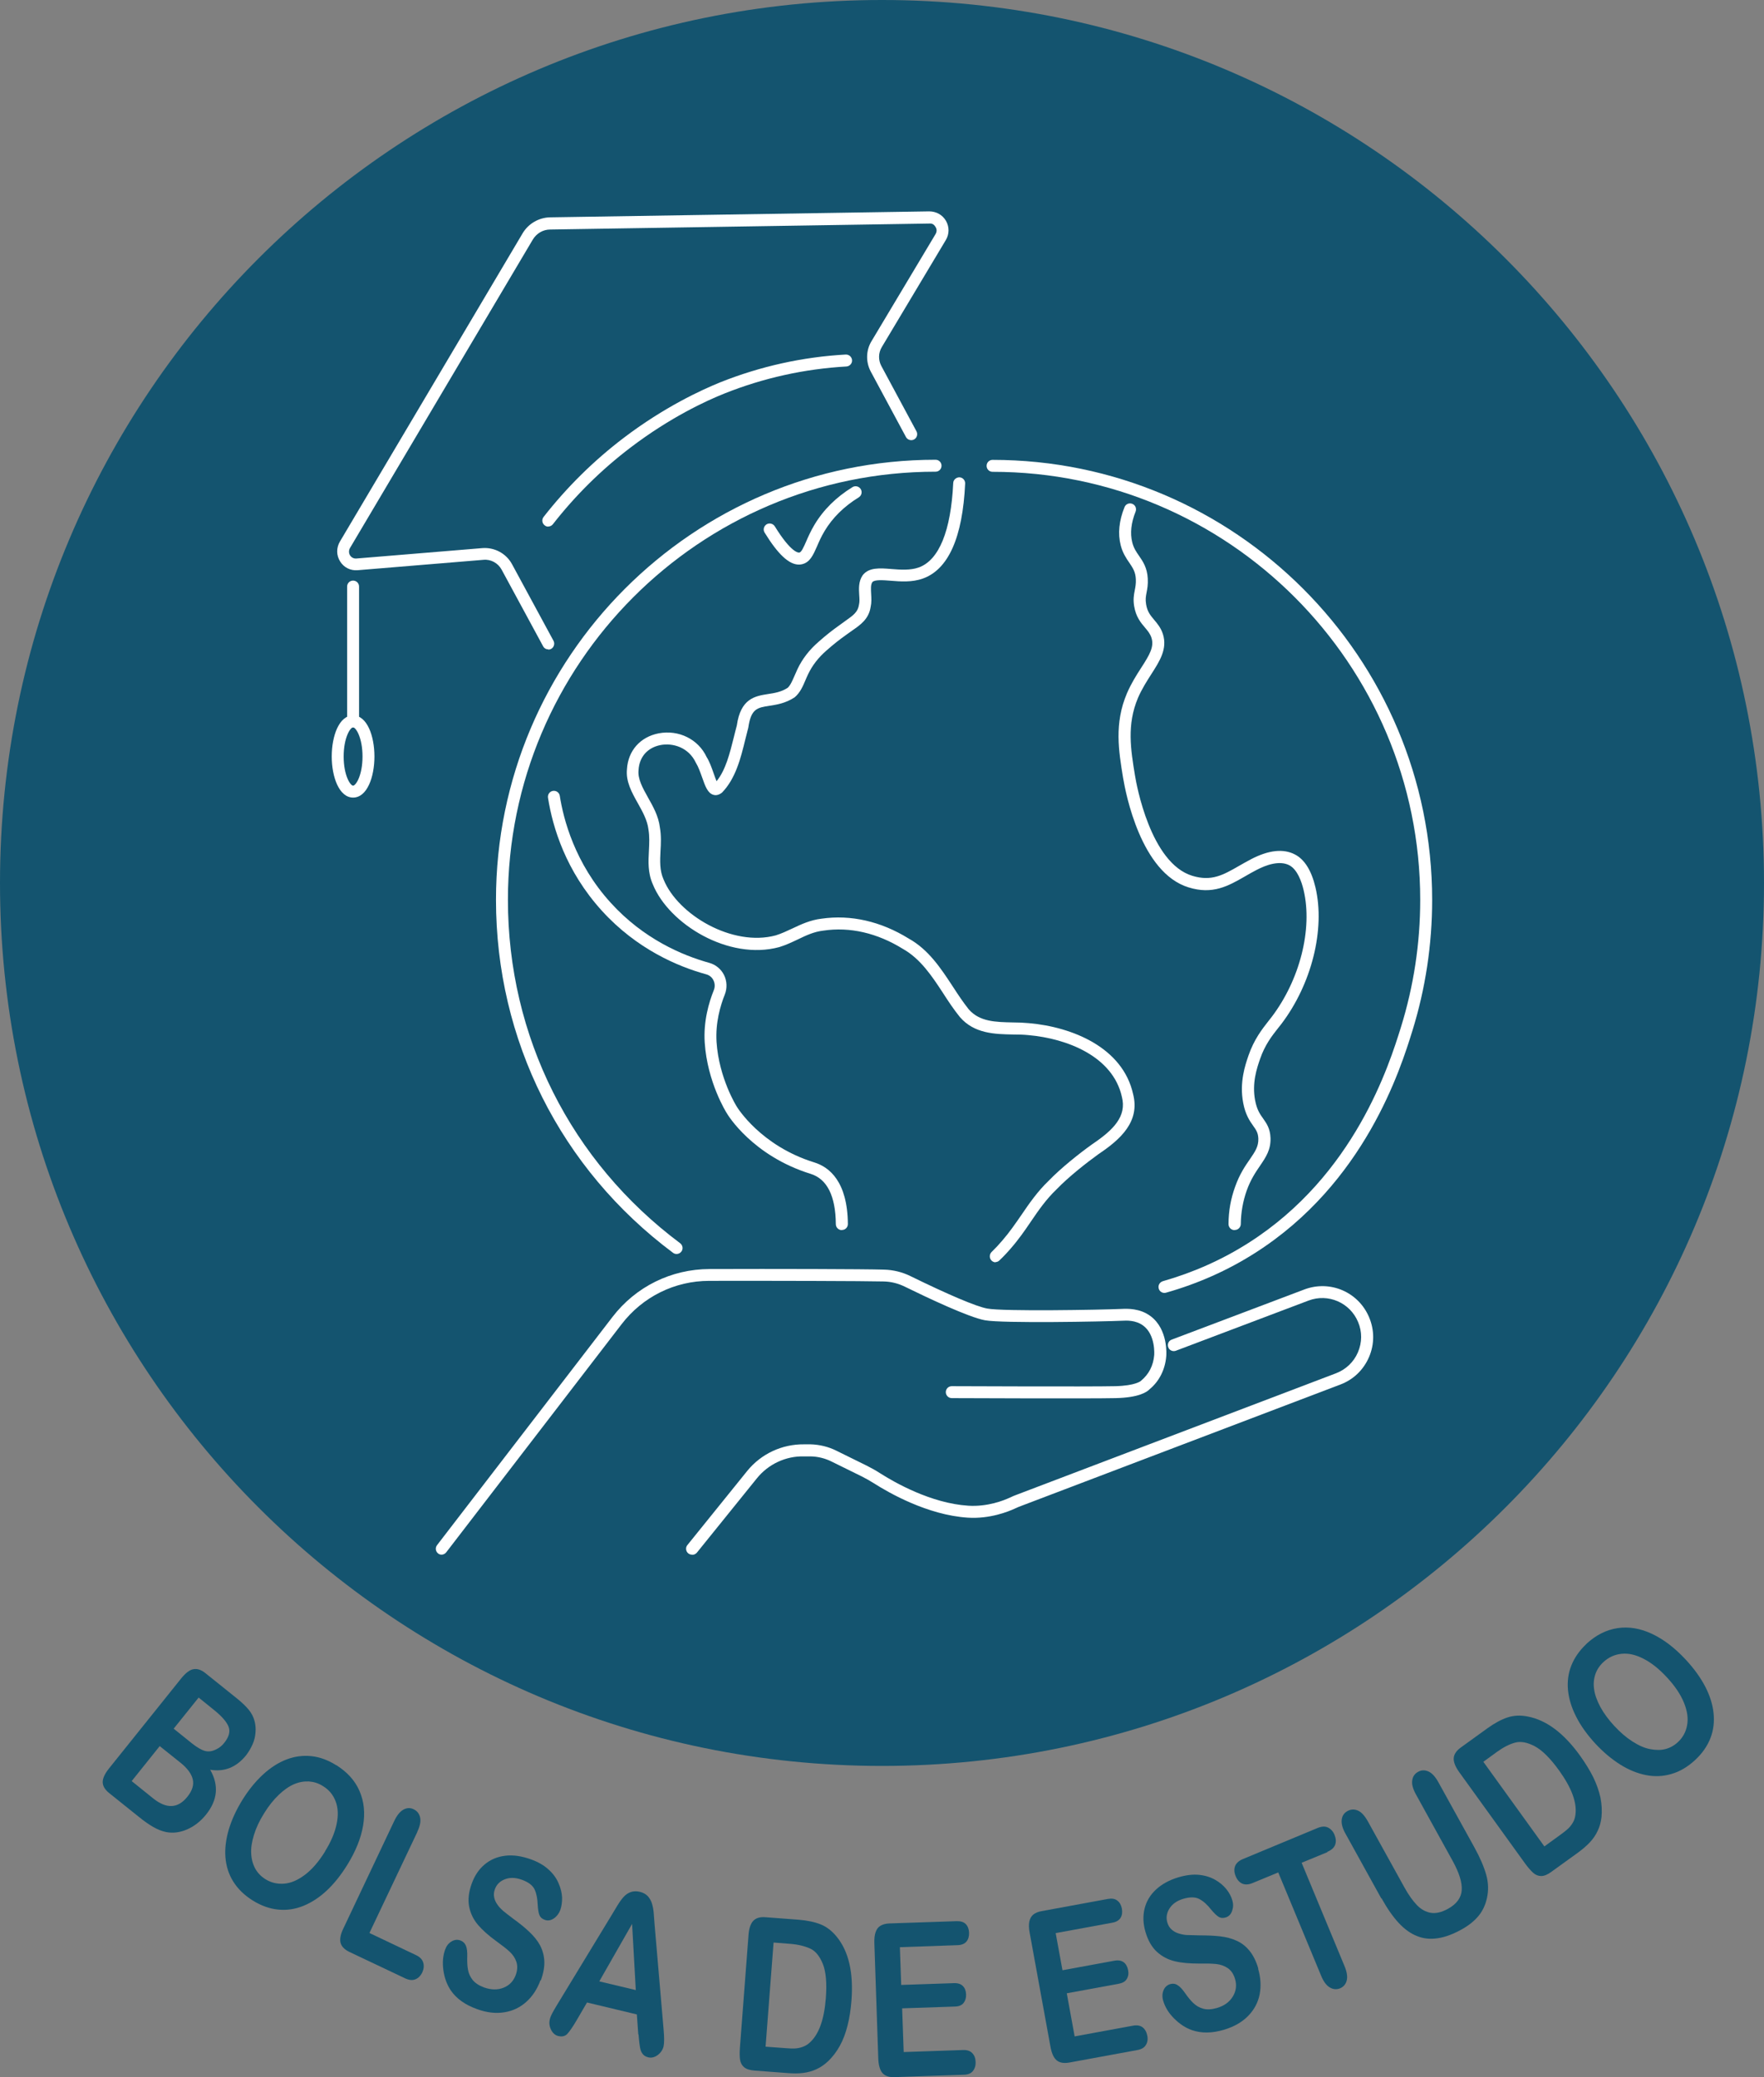 <svg width="406" height="478" viewBox="0 0 406 478" fill="none" xmlns="http://www.w3.org/2000/svg">
<rect x="0" y="0" width="406" height="478" fill="#808080" stroke="none"/>
<g clip-path="url(#clip0_2396_10188)">
<path d="M203 406.362C315.114 406.362 406 315.395 406 203.181C406 90.967 315.114 0 203 0C90.886 0 0 90.967 0 203.181C0 315.395 90.886 406.362 203 406.362Z" fill="#14546F"/>
<path d="M32.038 418.15L25.119 412.6C24.131 411.803 23.637 410.951 23.637 410.071C23.637 409.192 24.131 408.148 25.092 406.939L41.729 386.192C42.718 384.983 43.624 384.269 44.502 384.104C45.381 383.939 46.287 384.214 47.275 385.011L54.606 390.891C55.676 391.77 56.555 392.595 57.214 393.392C57.873 394.189 58.34 395.068 58.587 396.03C58.806 396.854 58.889 397.733 58.806 398.64C58.751 399.574 58.532 400.481 58.147 401.361C57.763 402.24 57.269 403.092 56.637 403.916C54.413 406.664 51.668 407.791 48.373 407.241C50.405 410.786 50.103 414.221 47.413 417.573C46.177 419.112 44.722 420.239 43.102 420.953C41.482 421.668 39.862 421.888 38.27 421.585C37.309 421.393 36.321 421.008 35.305 420.431C34.289 419.854 33.191 419.085 32.01 418.123L32.038 418.15ZM41.537 405.62L36.76 401.8L30.308 409.852L35.223 413.809C38.325 416.309 40.961 416.172 43.13 413.451C44.255 412.05 44.667 410.731 44.365 409.439C44.063 408.175 43.13 406.884 41.537 405.62ZM45.71 390.644L39.972 397.788L44.173 401.168C45.326 402.075 46.287 402.652 47.138 402.899C47.989 403.147 48.84 403.009 49.774 402.542C50.46 402.212 51.064 401.745 51.586 401.086C52.711 399.684 53.041 398.448 52.601 397.321C52.162 396.222 51.091 394.985 49.444 393.639L45.738 390.644H45.71Z" fill="#14546F"/>
<path d="M77.337 406.142C79.89 407.736 81.702 409.714 82.746 412.133C83.789 414.551 84.063 417.189 83.569 420.101C83.075 423.014 81.84 426.064 79.89 429.197C78.435 431.533 76.87 433.484 75.196 435.05C73.521 436.616 71.709 437.798 69.814 438.567C67.92 439.337 65.998 439.612 64.022 439.419C62.072 439.227 60.123 438.54 58.174 437.331C56.252 436.122 54.769 434.693 53.699 432.989C52.628 431.286 52.051 429.417 51.886 427.411C51.722 425.405 51.996 423.262 52.655 420.981C53.342 418.728 54.385 416.447 55.785 414.193C57.213 411.885 58.805 409.934 60.535 408.34C62.264 406.747 64.076 405.592 65.943 404.878C67.81 404.164 69.705 403.916 71.626 404.109C73.548 404.301 75.443 404.988 77.337 406.17V406.142ZM74.811 426.01C76.184 423.811 77.062 421.723 77.474 419.744C77.886 417.766 77.831 416.035 77.255 414.523C76.678 413.012 75.717 411.83 74.29 410.978C73.301 410.346 72.231 410.017 71.105 409.934C69.979 409.879 68.826 410.072 67.673 410.566C66.52 411.061 65.339 411.885 64.159 413.012C62.978 414.139 61.825 415.567 60.782 417.271C59.711 418.975 58.942 420.624 58.448 422.245C57.954 423.839 57.734 425.295 57.817 426.614C57.899 427.933 58.229 429.06 58.778 430.049C59.327 431.011 60.096 431.808 61.111 432.44C62.402 433.237 63.802 433.566 65.367 433.456C66.932 433.346 68.524 432.659 70.171 431.423C71.819 430.186 73.384 428.373 74.839 426.01H74.811Z" fill="#14546F"/>
<path d="M96.064 421.53L85.027 444.805L95.789 449.916C96.64 450.328 97.189 450.878 97.409 451.62C97.629 452.334 97.546 453.104 97.189 453.873C96.805 454.67 96.283 455.192 95.597 455.467C94.91 455.742 94.142 455.659 93.263 455.247L80.442 449.174C79.289 448.625 78.602 447.91 78.383 447.058C78.163 446.207 78.383 445.052 79.069 443.678L90.737 419.03C91.369 417.711 92.055 416.859 92.851 416.419C93.647 415.979 94.444 415.952 95.213 416.337C96.009 416.721 96.503 417.353 96.695 418.233C96.887 419.112 96.668 420.211 96.036 421.53H96.064Z" fill="#14546F"/>
<path d="M124.397 455.659C123.683 457.665 122.585 459.342 121.157 460.633C119.73 461.925 118.027 462.749 116.078 463.051C114.129 463.381 112.015 463.134 109.764 462.309C107.073 461.348 105.069 459.919 103.778 458.05C102.872 456.704 102.296 455.165 102.049 453.379C101.802 451.593 101.939 450.026 102.461 448.597C102.763 447.773 103.229 447.168 103.916 446.756C104.602 446.344 105.288 446.262 106.002 446.536C106.579 446.756 106.991 447.141 107.238 447.745C107.485 448.35 107.567 449.147 107.54 450.136C107.512 451.318 107.54 452.334 107.704 453.214C107.842 454.066 108.199 454.863 108.775 455.604C109.352 456.319 110.23 456.896 111.411 457.336C113.058 457.913 114.541 457.94 115.913 457.391C117.286 456.841 118.192 455.852 118.714 454.45C119.098 453.351 119.153 452.362 118.851 451.455C118.549 450.548 118.027 449.779 117.286 449.092C116.545 448.405 115.502 447.608 114.211 446.674C112.454 445.41 111.054 444.146 110.011 442.937C108.967 441.7 108.281 440.299 107.979 438.732C107.677 437.166 107.869 435.407 108.556 433.484C109.215 431.643 110.203 430.159 111.548 429.032C112.893 427.906 114.458 427.246 116.298 427.026C118.137 426.806 120.087 427.109 122.173 427.851C123.848 428.455 125.193 429.224 126.236 430.186C127.28 431.121 128.048 432.165 128.543 433.319C129.037 434.446 129.311 435.545 129.366 436.616C129.394 437.661 129.256 438.65 128.954 439.529C128.652 440.326 128.158 440.986 127.472 441.453C126.786 441.92 126.072 442.03 125.385 441.782C124.754 441.563 124.342 441.178 124.15 440.683C123.958 440.189 123.82 439.419 123.765 438.403C123.711 436.974 123.491 435.765 123.052 434.803C122.612 433.841 121.624 433.099 120.087 432.549C118.659 432.027 117.369 432 116.215 432.44C115.062 432.879 114.294 433.649 113.909 434.72C113.662 435.38 113.607 436.012 113.745 436.616C113.854 437.221 114.129 437.77 114.513 438.32C114.898 438.87 115.337 439.309 115.804 439.722C116.27 440.106 117.039 440.711 118.137 441.535C119.51 442.524 120.745 443.514 121.789 444.503C122.832 445.492 123.683 446.509 124.26 447.581C124.836 448.652 125.193 449.861 125.275 451.18C125.358 452.499 125.083 454.038 124.479 455.714L124.397 455.659Z" fill="#14546F"/>
<path d="M146.909 468.19L146.58 463.546L135.104 460.798L132.715 464.892C131.782 466.486 131.041 467.53 130.546 468.053C130.025 468.575 129.338 468.712 128.515 468.52C127.801 468.355 127.252 467.888 126.84 467.091C126.456 466.321 126.346 465.524 126.538 464.7C126.648 464.233 126.84 463.766 127.087 463.299C127.334 462.832 127.718 462.172 128.213 461.348L140.759 440.711C141.116 440.106 141.556 439.392 142.05 438.567C142.544 437.743 143.038 437.056 143.505 436.534C143.972 436.012 144.521 435.627 145.125 435.407C145.729 435.187 146.443 435.133 147.239 435.325C148.035 435.517 148.639 435.847 149.106 436.342C149.545 436.836 149.874 437.413 150.067 438.073C150.259 438.732 150.396 439.419 150.451 440.134C150.506 440.848 150.588 441.81 150.671 442.992L152.73 466.981C152.894 468.822 152.894 470.114 152.73 470.883C152.538 471.68 152.098 472.339 151.384 472.889C150.671 473.411 149.929 473.603 149.188 473.411C148.749 473.301 148.364 473.109 148.09 472.834C147.815 472.559 147.623 472.229 147.486 471.845C147.349 471.46 147.239 470.883 147.156 470.114C147.074 469.344 146.992 468.685 146.964 468.108L146.909 468.19ZM137.904 455.934L146.333 457.94L145.482 442.717L137.932 455.934H137.904Z" fill="#14546F"/>
<path d="M176.204 441.178L183.836 441.755C185.813 441.92 187.515 442.277 188.888 442.827C190.26 443.376 191.496 444.338 192.567 445.657C195.34 449.037 196.465 453.928 195.971 460.358C195.806 462.474 195.504 464.398 195.065 466.129C194.626 467.86 194.049 469.399 193.308 470.746C192.567 472.092 191.661 473.301 190.59 474.318C189.739 475.115 188.86 475.719 187.899 476.159C186.938 476.599 185.923 476.873 184.852 477.011C183.781 477.148 182.573 477.148 181.255 477.038L173.623 476.461C172.552 476.379 171.783 476.131 171.262 475.692C170.74 475.252 170.438 474.675 170.328 473.961C170.219 473.246 170.219 472.312 170.301 471.158L172.278 445.272C172.387 443.734 172.772 442.634 173.376 442.002C174.007 441.343 174.941 441.068 176.204 441.178ZM178.043 447.004L176.204 470.965L180.651 471.295C181.612 471.378 182.381 471.405 182.958 471.378C183.534 471.35 184.111 471.24 184.715 471.02C185.319 470.801 185.868 470.498 186.334 470.059C188.448 468.19 189.684 464.783 190.068 459.836C190.343 456.346 190.096 453.708 189.382 451.922C188.641 450.109 187.68 448.927 186.444 448.377C185.209 447.828 183.699 447.443 181.914 447.306L178.043 447.004Z" fill="#14546F"/>
<path d="M220.348 447.608L207.115 448.075L207.417 456.759L219.579 456.346C220.485 456.319 221.144 456.539 221.611 457.006C222.078 457.473 222.325 458.132 222.352 458.929C222.38 459.726 222.187 460.386 221.776 460.908C221.364 461.43 220.705 461.705 219.799 461.732L207.636 462.144L207.993 472.202L221.666 471.735C222.572 471.707 223.286 471.927 223.78 472.449C224.274 472.971 224.521 473.631 224.548 474.51C224.576 475.334 224.356 476.021 223.917 476.571C223.478 477.121 222.791 477.395 221.858 477.423L205.907 477.972C204.616 478.027 203.71 477.698 203.106 477.038C202.53 476.351 202.2 475.252 202.145 473.713L201.239 447.113C201.212 446.097 201.294 445.245 201.541 444.585C201.761 443.926 202.145 443.431 202.667 443.129C203.189 442.827 203.875 442.634 204.699 442.607L220.183 442.085C221.117 442.057 221.83 442.277 222.297 442.772C222.764 443.266 223.011 443.926 223.038 444.75C223.066 445.575 222.874 446.261 222.434 446.784C221.995 447.306 221.309 447.581 220.375 447.608H220.348Z" fill="#14546F"/>
<path d="M255.987 442.442L242.974 444.833L244.539 453.379L256.509 451.18C257.387 451.015 258.101 451.153 258.623 451.538C259.144 451.922 259.474 452.527 259.639 453.324C259.803 454.121 259.693 454.808 259.337 455.385C259.007 455.962 258.376 456.319 257.497 456.484L245.527 458.682L247.339 468.602L260.792 466.129C261.698 465.964 262.439 466.102 262.988 466.514C263.537 466.953 263.894 467.585 264.059 468.437C264.224 469.262 264.114 469.976 263.729 470.581C263.372 471.185 262.714 471.57 261.808 471.735L246.103 474.62C244.841 474.84 243.88 474.675 243.193 474.098C242.507 473.521 242.04 472.477 241.766 470.938L236.988 444.75C236.796 443.734 236.769 442.882 236.906 442.195C237.043 441.508 237.345 440.958 237.812 440.573C238.279 440.189 238.938 439.914 239.734 439.776L254.971 436.974C255.905 436.809 256.619 436.919 257.168 437.358C257.717 437.771 258.046 438.375 258.211 439.199C258.348 440.024 258.266 440.738 257.909 441.315C257.552 441.892 256.921 442.277 255.987 442.442Z" fill="#14546F"/>
<path d="M289.564 453.021C290.168 455.082 290.278 457.033 289.921 458.929C289.537 460.826 288.658 462.474 287.258 463.903C285.858 465.332 284.018 466.376 281.74 467.063C278.994 467.888 276.551 467.915 274.382 467.173C272.844 466.651 271.472 465.717 270.209 464.453C268.946 463.189 268.122 461.815 267.71 460.358C267.463 459.534 267.491 458.737 267.793 457.995C268.095 457.253 268.616 456.786 269.33 456.566C269.934 456.401 270.483 456.456 271.032 456.814C271.581 457.143 272.131 457.748 272.707 458.572C273.393 459.561 274.025 460.331 274.656 460.935C275.288 461.54 276.029 461.98 276.935 462.227C277.814 462.474 278.857 462.419 280.092 462.062C281.767 461.567 282.975 460.688 283.744 459.424C284.513 458.16 284.677 456.814 284.265 455.412C283.936 454.285 283.387 453.461 282.618 452.912C281.849 452.389 280.971 452.06 279.955 451.95C278.939 451.84 277.649 451.812 276.029 451.84C273.86 451.84 271.993 451.702 270.428 451.318C268.863 450.961 267.463 450.219 266.283 449.147C265.102 448.075 264.224 446.536 263.647 444.585C263.098 442.717 263.016 440.931 263.427 439.227C263.839 437.523 264.718 436.067 266.063 434.803C267.408 433.566 269.138 432.604 271.279 431.972C272.982 431.478 274.547 431.285 275.947 431.423C277.347 431.56 278.582 431.945 279.653 432.549C280.724 433.154 281.602 433.896 282.261 434.72C282.92 435.545 283.387 436.424 283.634 437.303C283.881 438.128 283.854 438.925 283.579 439.722C283.305 440.518 282.81 441.013 282.097 441.233C281.465 441.425 280.916 441.37 280.449 441.068C279.983 440.766 279.433 440.244 278.775 439.447C277.896 438.32 276.99 437.496 276.057 437.001C275.151 436.506 273.888 436.479 272.323 436.946C270.868 437.386 269.824 438.128 269.165 439.172C268.507 440.216 268.342 441.288 268.671 442.387C268.863 443.074 269.193 443.596 269.66 444.008C270.099 444.42 270.648 444.723 271.279 444.915C271.911 445.107 272.542 445.245 273.146 445.272C273.75 445.3 274.739 445.327 276.111 445.355C277.814 445.355 279.379 445.41 280.806 445.575C282.234 445.739 283.524 446.069 284.622 446.591C285.748 447.086 286.736 447.855 287.588 448.9C288.439 449.944 289.125 451.318 289.619 453.021H289.564Z" fill="#14546F"/>
<path d="M305.514 426.202L299.583 428.647L309.44 452.389C310.016 453.763 310.181 454.89 309.961 455.742C309.742 456.594 309.22 457.198 308.451 457.528C307.655 457.858 306.859 457.803 306.063 457.336C305.267 456.869 304.608 455.962 304.058 454.615L294.202 430.873L288.272 433.319C287.339 433.704 286.542 433.731 285.883 433.429C285.225 433.127 284.73 432.55 284.401 431.725C284.044 430.873 284.017 430.104 284.264 429.417C284.538 428.73 285.115 428.208 285.993 427.823L303.235 420.651C304.168 420.266 304.965 420.211 305.651 420.541C306.31 420.871 306.831 421.42 307.161 422.245C307.49 423.069 307.545 423.811 307.298 424.498C307.051 425.185 306.447 425.735 305.514 426.119V426.202Z" fill="#14546F"/>
<path d="M317.923 436.864L309.687 421.97C308.973 420.706 308.699 419.634 308.809 418.727C308.918 417.821 309.358 417.189 310.126 416.749C310.923 416.309 311.719 416.282 312.542 416.639C313.366 416.996 314.107 417.848 314.821 419.112L323.25 434.336C324.211 436.067 325.172 437.413 326.132 438.403C327.093 439.392 328.164 439.969 329.317 440.161C330.47 440.354 331.788 440.051 333.243 439.254C335.247 438.155 336.318 436.699 336.428 434.94C336.538 433.181 335.851 430.983 334.396 428.318L325.913 412.957C325.199 411.665 324.897 410.594 325.034 409.714C325.144 408.835 325.583 408.175 326.352 407.736C327.121 407.296 327.917 407.269 328.741 407.626C329.564 407.983 330.333 408.807 331.047 410.099L339.283 424.993C340.629 427.411 341.535 429.554 342.056 431.368C342.578 433.209 342.633 435.023 342.221 436.836C341.864 438.403 341.233 439.749 340.272 440.903C339.311 442.057 338.02 443.101 336.373 444.008C334.424 445.08 332.612 445.767 330.91 446.014C329.207 446.262 327.642 446.124 326.16 445.52C324.677 444.943 323.25 443.926 321.904 442.469C320.559 441.013 319.241 439.117 317.951 436.781L317.923 436.864Z" fill="#14546F"/>
<path d="M336.207 402.13L342.411 397.651C344.031 396.497 345.541 395.673 346.969 395.205C348.397 394.738 349.934 394.656 351.581 394.986C355.864 395.782 359.9 398.778 363.661 403.999C364.897 405.73 365.913 407.379 366.709 408.972C367.478 410.566 368.027 412.133 368.356 413.644C368.658 415.155 368.74 416.667 368.603 418.123C368.466 419.277 368.191 420.321 367.725 421.283C367.285 422.245 366.681 423.124 365.94 423.921C365.199 424.718 364.293 425.487 363.222 426.284L357.017 430.763C356.139 431.395 355.398 431.698 354.711 431.698C354.052 431.698 353.421 431.45 352.872 430.956C352.323 430.461 351.719 429.774 351.032 428.84L335.85 407.791C334.944 406.527 334.532 405.455 334.587 404.576C334.642 403.696 335.191 402.872 336.207 402.13ZM341.396 405.4L355.452 424.883L359.049 422.272C359.845 421.695 360.449 421.228 360.861 420.843C361.273 420.459 361.657 419.992 361.987 419.442C362.316 418.892 362.508 418.288 362.591 417.656C363.002 414.853 361.74 411.446 358.857 407.434C356.825 404.603 354.931 402.735 353.229 401.828C351.499 400.921 349.989 400.646 348.699 401.003C347.381 401.361 346.008 402.075 344.553 403.119L341.423 405.4H341.396Z" fill="#14546F"/>
<path d="M365.119 378.278C367.315 376.245 369.731 375.036 372.312 374.651C374.893 374.266 377.528 374.706 380.219 375.97C382.91 377.234 385.49 379.212 388.016 381.933C389.883 383.939 391.338 385.972 392.436 388.033C393.507 390.094 394.166 392.128 394.386 394.161C394.605 396.195 394.386 398.118 393.672 399.959C392.958 401.8 391.777 403.504 390.103 405.043C388.428 406.582 386.643 407.653 384.722 408.203C382.8 408.78 380.85 408.862 378.874 408.478C376.897 408.093 374.893 407.296 372.889 406.032C370.884 404.768 368.99 403.174 367.178 401.223C365.339 399.217 363.856 397.184 362.785 395.068C361.715 392.98 361.083 390.919 360.891 388.94C360.699 386.934 360.946 385.038 361.66 383.252C362.373 381.466 363.527 379.79 365.146 378.278H365.119ZM383.623 385.945C381.866 384.049 380.082 382.62 378.297 381.713C376.513 380.779 374.81 380.394 373.218 380.559C371.626 380.724 370.226 381.356 369.018 382.482C368.166 383.279 367.535 384.214 367.178 385.285C366.821 386.357 366.711 387.511 366.903 388.748C367.068 389.984 367.562 391.331 368.331 392.787C369.127 394.244 370.198 395.7 371.543 397.156C372.916 398.64 374.289 399.822 375.716 400.729C377.117 401.635 378.462 402.24 379.752 402.487C381.043 402.735 382.223 402.762 383.294 402.487C384.365 402.212 385.353 401.663 386.204 400.866C387.302 399.849 388.016 398.558 388.291 397.046C388.593 395.508 388.373 393.804 387.604 391.88C386.836 389.957 385.518 387.978 383.623 385.945Z" fill="#14546F"/>
<path d="M155.723 288.559C155.448 288.559 155.146 288.476 154.899 288.284C129.009 268.966 114.156 239.343 114.156 207.055C114.156 151.218 159.539 105.795 215.327 105.795C216.096 105.795 216.7 106.399 216.7 107.169C216.7 107.938 216.096 108.543 215.327 108.543C161.049 108.543 116.902 152.729 116.902 207.055C116.902 238.464 131.343 267.262 156.546 286.085C157.15 286.553 157.288 287.404 156.821 288.009C156.546 288.366 156.134 288.559 155.723 288.559Z" fill="white"/>
<path d="M268.013 297.517C267.409 297.517 266.86 297.132 266.695 296.528C266.476 295.786 266.915 295.044 267.629 294.824C274.657 292.818 281.274 289.878 287.314 286.03C311.831 270.477 319.793 244.839 322.428 236.403C325.366 226.95 326.876 217.085 326.876 207.083C326.876 152.757 282.729 108.57 228.451 108.57C227.682 108.57 227.078 107.966 227.078 107.196C227.078 106.427 227.682 105.822 228.451 105.822C284.239 105.822 329.621 151.245 329.621 207.083C329.621 217.36 328.084 227.5 325.064 237.227C322.373 245.883 314.164 272.263 288.796 288.366C282.537 292.351 275.673 295.401 268.37 297.462C268.233 297.489 268.123 297.517 267.986 297.517H268.013Z" fill="white"/>
<path d="M183.89 129.921C181.584 129.921 179.058 127.558 175.983 122.557C175.571 121.897 175.791 121.073 176.423 120.661C177.054 120.276 177.905 120.469 178.317 121.101C182.161 127.338 183.835 127.201 184 127.146C184.467 127.036 184.961 125.937 185.537 124.618C186.004 123.546 186.581 122.227 187.432 120.798C189.491 117.336 192.456 114.396 196.217 112.087C196.849 111.703 197.7 111.895 198.112 112.555C198.496 113.214 198.304 114.038 197.645 114.451C194.241 116.539 191.605 119.15 189.765 122.227C188.997 123.519 188.475 124.7 188.036 125.745C187.157 127.723 186.416 129.427 184.577 129.839C184.329 129.894 184.11 129.921 183.863 129.921H183.89Z" fill="white"/>
<path d="M193.746 283.063C193.004 283.063 192.373 282.458 192.373 281.689C192.318 275.204 190.369 271.302 186.58 270.12C173.209 265.971 167.499 256.573 167.279 256.161C167.114 255.913 162.804 249.016 162.2 239.948C161.871 235.029 163.161 230.66 164.287 227.857C164.589 227.115 164.561 226.291 164.204 225.576C163.875 224.889 163.271 224.395 162.53 224.202C156.023 222.416 146.551 218.404 138.534 209.583C130.215 200.433 127.195 190.376 126.125 183.561C126.015 182.819 126.509 182.104 127.278 181.994C128.019 181.884 128.733 182.379 128.843 183.148C129.666 188.424 132.274 198.647 140.566 207.742C148.143 216.096 157.094 219.861 163.243 221.564C164.726 221.977 165.961 222.993 166.648 224.367C167.334 225.769 167.389 227.417 166.812 228.874C165.797 231.402 164.644 235.359 164.918 239.756C165.467 248.137 169.558 254.649 169.613 254.704C169.695 254.842 175.076 263.662 187.403 267.482C190.89 268.554 195.063 271.906 195.146 281.661C195.146 282.431 194.542 283.035 193.773 283.035L193.746 283.063Z" fill="white"/>
<path d="M284.128 283.063C283.359 283.063 282.755 282.431 282.755 281.689C282.755 278.721 283.277 275.836 284.265 273.115C285.309 270.148 286.626 268.251 287.697 266.713C288.878 264.981 289.674 263.827 289.619 262.014C289.564 260.667 289.125 260.035 288.438 259.073C287.642 257.947 286.654 256.545 286.132 253.797C285.226 249.071 286.599 245.087 287.34 242.916C288.631 239.178 290.47 236.843 291.953 234.947L292.666 234.04C299.173 225.494 302.138 213.788 300.052 204.884C299.558 202.769 298.569 200.076 296.757 199.114C294.506 197.932 291.403 199.031 289.207 200.186C288.246 200.68 287.34 201.202 286.489 201.697C282.7 203.868 279.104 205.929 273.558 204.198C262.604 200.845 259.089 182.599 258.485 178.972C257.47 172.816 256.426 166.469 259.364 159.571C260.352 157.263 261.56 155.367 262.658 153.663C264.608 150.641 265.678 148.827 265.02 146.766C264.718 145.832 264.168 145.172 263.537 144.43C262.604 143.331 261.45 141.985 261.039 139.512C260.764 137.89 260.984 136.846 261.176 135.829C261.313 135.06 261.478 134.345 261.423 133.274C261.341 131.57 260.709 130.663 259.913 129.482C259.199 128.437 258.403 127.283 257.936 125.47C257.25 122.804 257.552 119.836 258.815 116.704C259.089 115.989 259.886 115.66 260.599 115.934C261.313 116.209 261.643 117.006 261.368 117.721C260.325 120.331 260.078 122.722 260.599 124.81C260.929 126.129 261.533 127.009 262.164 127.915C263.043 129.179 264.031 130.636 264.168 133.109C264.251 134.51 264.059 135.5 263.894 136.351C263.729 137.231 263.592 137.918 263.784 139.044C264.059 140.776 264.8 141.627 265.651 142.644C266.365 143.496 267.188 144.458 267.655 145.914C268.726 149.322 266.914 152.125 264.992 155.12C263.976 156.714 262.823 158.5 261.917 160.588C259.309 166.771 260.242 172.459 261.231 178.477C261.56 180.538 264.8 198.592 274.409 201.532C278.829 202.879 281.492 201.367 285.171 199.251C286.077 198.729 287.011 198.207 287.999 197.685C292.035 195.597 295.412 195.239 298.075 196.641C300.271 197.795 301.864 200.35 302.77 204.225C305.048 213.87 301.864 226.511 294.89 235.661L294.149 236.595C292.721 238.409 291.129 240.443 290.003 243.713C289.289 245.801 288.109 249.208 288.878 253.22C289.289 255.391 290.031 256.435 290.745 257.425C291.541 258.551 292.337 259.705 292.419 261.876C292.502 264.597 291.349 266.273 290.031 268.224C289.015 269.708 287.862 271.384 286.928 273.995C286.077 276.413 285.611 278.996 285.583 281.661C285.583 282.403 284.952 283.035 284.21 283.035L284.128 283.063Z" fill="white"/>
<path d="M229.192 290.482C228.836 290.482 228.479 290.345 228.204 290.07C227.682 289.52 227.682 288.668 228.204 288.119C229.083 287.267 229.906 286.388 230.675 285.481C232.322 283.585 233.722 281.551 235.068 279.6C236.88 276.935 238.774 274.187 241.355 271.714C244.183 268.774 248.521 265.339 251.376 263.305C256.318 259.98 259.365 256.848 258.212 252.396C256.153 243.135 245.72 238.986 236.66 238.189C235.534 238.079 234.354 238.052 233.173 238.052C229 237.969 224.251 237.887 220.929 234.04C219.528 232.309 218.265 230.413 217.085 228.572C214.532 224.67 211.869 220.63 207.805 218.349C201.902 214.695 195.615 213.238 189.52 214.145C187.351 214.392 185.539 215.244 183.618 216.178C182.272 216.81 180.9 217.47 179.362 217.937C167.721 221.097 153.967 212.634 150.26 203.511C149.08 200.845 149.217 198.262 149.354 195.734C149.437 194.058 149.519 192.491 149.244 190.87C148.997 188.727 147.872 186.748 146.801 184.825C145.428 182.379 144.001 179.824 144.303 176.993C144.55 172.761 147.35 169.574 151.605 168.749C156.218 167.87 160.748 170.123 162.642 174.218C163.274 175.18 163.795 176.663 164.262 177.982C164.454 178.532 164.701 179.246 164.921 179.769C167.035 177.186 167.968 173.338 168.902 169.629C169.122 168.694 169.369 167.788 169.588 166.936C170.467 160.698 173.816 160.176 176.754 159.709C178.237 159.489 179.801 159.242 181.284 158.28C181.915 157.73 182.382 156.604 182.904 155.422C183.123 154.9 183.343 154.405 183.563 153.938C184.661 151.63 186.253 149.541 188.45 147.645C190.234 146.079 191.305 145.227 193.337 143.771C193.748 143.469 194.188 143.139 194.627 142.837C196.466 141.545 197.455 140.803 197.702 139.154C197.867 138.467 197.812 137.725 197.757 136.929C197.674 135.472 197.565 133.823 198.553 132.367C199.981 130.526 202.506 130.718 205.17 130.938C207.229 131.103 209.535 131.268 211.457 130.581C216.124 128.905 218.869 122.172 219.391 111.153C219.419 110.384 220.105 109.834 220.819 109.834C221.588 109.862 222.164 110.521 222.137 111.263C221.56 123.684 218.265 131.048 212.39 133.136C209.919 134.016 207.284 133.823 204.977 133.631C203.22 133.494 201.244 133.356 200.777 133.961C200.365 134.538 200.447 135.61 200.502 136.709C200.557 137.67 200.612 138.66 200.392 139.622C199.981 142.424 198.059 143.771 196.192 145.062C195.78 145.337 195.368 145.639 194.956 145.942C192.952 147.371 191.964 148.168 190.234 149.679C188.34 151.328 186.967 153.114 186.006 155.12C185.787 155.559 185.594 156.027 185.402 156.466C184.826 157.84 184.167 159.407 182.876 160.478C180.762 161.852 178.758 162.154 177.138 162.402C174.283 162.841 172.855 163.061 172.224 167.458C171.949 168.475 171.73 169.354 171.51 170.261C170.494 174.438 169.314 179.164 166.184 182.379C165.305 183.094 164.564 183.011 164.207 182.901C162.889 182.516 162.34 181.005 161.599 178.889C161.187 177.735 160.72 176.416 160.171 175.537C158.469 171.91 154.79 170.92 152.045 171.442C149.052 172.019 147.13 174.163 146.966 177.213C146.746 179.219 147.899 181.28 149.107 183.451C150.315 185.594 151.578 187.82 151.88 190.43C152.209 192.272 152.127 194.113 152.017 195.844C151.907 198.125 151.798 200.296 152.731 202.384C155.998 210.463 168.545 217.937 178.539 215.244C179.856 214.832 181.092 214.255 182.382 213.65C184.414 212.689 186.528 211.699 189.109 211.397C195.808 210.435 202.726 212.002 209.123 215.959C213.735 218.514 216.563 222.856 219.309 227.033C220.517 228.901 221.67 230.632 222.96 232.254C225.459 235.139 229.192 235.194 233.146 235.276C234.381 235.276 235.617 235.331 236.825 235.441C246.846 236.321 258.432 241.075 260.793 251.764C262.413 258.084 257.938 262.151 252.858 265.559C250.14 267.51 245.94 270.807 243.194 273.665C240.778 275.973 239.049 278.474 237.237 281.139C235.864 283.173 234.409 285.261 232.652 287.267C231.828 288.229 230.95 289.163 230.016 290.042C229.742 290.317 229.412 290.427 229.055 290.427L229.192 290.482Z" fill="white"/>
<path d="M101.665 357.751C101.363 357.751 101.088 357.669 100.841 357.476C100.237 357.009 100.127 356.157 100.594 355.553L140.952 303.068C146.333 296.06 154.487 292.048 163.3 292.021C178.4 291.966 199.019 292.021 203.439 292.158C205.581 292.213 207.64 292.708 209.534 293.642C218.292 297.929 224.744 300.677 227.242 301.117C230.894 301.804 253.214 301.419 258.156 301.199C259.419 301.144 262.357 301.007 264.828 302.875C268.891 305.925 268.452 311.806 268.424 312.053C268.177 315.158 266.804 317.851 264.608 319.665C264.032 320.297 262.137 321.616 256.756 321.726C251.018 321.863 219.39 321.726 219.061 321.726C218.292 321.726 217.688 321.094 217.688 320.352C217.688 319.583 218.292 318.978 219.061 318.978C219.39 318.978 250.991 319.115 256.674 318.978C261.396 318.868 262.604 317.769 262.604 317.741C264.443 316.23 265.459 314.197 265.651 311.806C265.651 311.751 266.008 307.189 263.126 305.046C261.423 303.755 259.282 303.864 258.266 303.919C253.983 304.112 230.756 304.551 226.693 303.809C222.959 303.123 213.542 298.671 208.271 296.088C206.706 295.318 205.059 294.906 203.302 294.879C198.909 294.769 178.318 294.714 163.245 294.741C155.284 294.741 147.926 298.396 143.066 304.716L102.708 357.202C102.433 357.559 102.021 357.751 101.61 357.751H101.665Z" fill="white"/>
<path d="M159.263 357.751C158.961 357.751 158.659 357.641 158.412 357.449C157.835 356.982 157.725 356.102 158.22 355.525L171.974 338.488C175.187 334.531 179.991 332.305 185.043 332.36H186.58C188.612 332.415 190.671 332.91 192.483 333.817L199.402 337.224C200.5 337.774 201.543 338.351 202.559 339.01C205.799 341.071 214.227 345.935 222.875 346.485C227.296 346.759 231.029 345.276 232.43 344.616C233.006 344.341 233.61 344.094 234.214 343.874L307.491 316.01C309.77 315.131 311.582 313.427 312.542 311.174C313.503 308.921 313.531 306.447 312.57 304.194C310.703 299.743 305.679 297.572 301.176 299.275L270.647 310.817C269.933 311.091 269.137 310.734 268.889 310.02C268.615 309.305 268.972 308.508 269.686 308.261L300.215 296.72C306.118 294.494 312.68 297.297 315.123 303.15C316.359 306.09 316.359 309.333 315.096 312.273C313.833 315.213 311.499 317.467 308.507 318.593L235.23 346.457C234.681 346.65 234.159 346.869 233.638 347.117C232.045 347.859 227.762 349.562 222.738 349.233C213.458 348.628 204.536 343.489 201.131 341.319C200.225 340.741 199.237 340.192 198.249 339.697L191.33 336.29C189.875 335.575 188.228 335.163 186.58 335.136H185.043C180.897 335.026 176.834 336.894 174.171 340.219L160.416 357.256C160.141 357.586 159.757 357.779 159.345 357.779L159.263 357.751Z" fill="white"/>
<path d="M126.211 149.432C125.717 149.432 125.25 149.184 125.003 148.717L115.449 131.076C114.625 129.564 112.978 128.657 111.276 128.822L82.311 131.213C80.664 131.35 79.126 130.581 78.275 129.179C77.397 127.806 77.397 126.047 78.22 124.645L120.281 53.694C121.599 51.468 124.015 50.067 126.596 50.012L213.874 48.638C215.466 48.638 216.922 49.435 217.718 50.809C218.514 52.183 218.514 53.859 217.69 55.233L202.947 79.882C202.151 81.201 202.123 82.85 202.837 84.196L210.936 99.255C211.293 99.914 211.046 100.766 210.387 101.123C209.728 101.48 208.877 101.233 208.52 100.574L200.421 85.515C199.241 83.317 199.296 80.624 200.586 78.508L215.329 53.859C215.768 53.117 215.494 52.485 215.329 52.238C215.164 51.99 214.835 51.358 213.902 51.441L126.623 52.815C124.976 52.815 123.466 53.722 122.615 55.151L80.554 126.102C80.252 126.624 80.252 127.256 80.554 127.778C80.883 128.3 81.433 128.575 82.037 128.52L111.001 126.129C113.802 125.909 116.492 127.338 117.838 129.812L127.392 147.453C127.749 148.113 127.502 148.964 126.843 149.322C126.623 149.432 126.403 149.487 126.184 149.487L126.211 149.432Z" fill="white"/>
<path d="M126.208 121.183C125.906 121.183 125.604 121.101 125.356 120.881C124.752 120.414 124.643 119.562 125.109 118.957C130.436 112.142 136.64 106.015 143.504 100.793C152.894 93.649 161.487 89.719 165.742 87.988C174.967 84.306 184.714 82.135 194.652 81.585C195.421 81.558 196.052 82.135 196.107 82.877C196.162 83.647 195.558 84.278 194.817 84.334C185.153 84.883 175.708 86.972 166.758 90.544C162.613 92.192 154.294 96.012 145.151 102.964C138.452 108.048 132.44 113.983 127.251 120.633C126.976 120.991 126.564 121.156 126.18 121.156L126.208 121.183Z" fill="white"/>
<path d="M81.267 167.376C80.499 167.376 79.894 166.771 79.894 166.002V134.978C79.894 134.208 80.499 133.604 81.267 133.604C82.036 133.604 82.64 134.208 82.64 134.978V166.002C82.64 166.771 82.036 167.376 81.267 167.376Z" fill="white"/>
<path d="M81.266 183.533C78.054 183.533 76.352 178.779 76.352 174.08C76.352 169.381 78.026 164.628 81.266 164.628C84.506 164.628 86.18 169.381 86.18 174.08C86.18 178.779 84.506 183.533 81.266 183.533ZM81.266 167.375C80.635 167.375 79.097 169.711 79.097 174.08C79.097 178.45 80.635 180.785 81.266 180.785C81.897 180.785 83.435 178.45 83.435 174.08C83.435 169.711 81.897 167.375 81.266 167.375Z" fill="white"/>
</g>
<defs>
<clipPath id="clip0_2396_10188">
<rect width="406" height="478" fill="white"/>
</clipPath>
</defs>
</svg>
